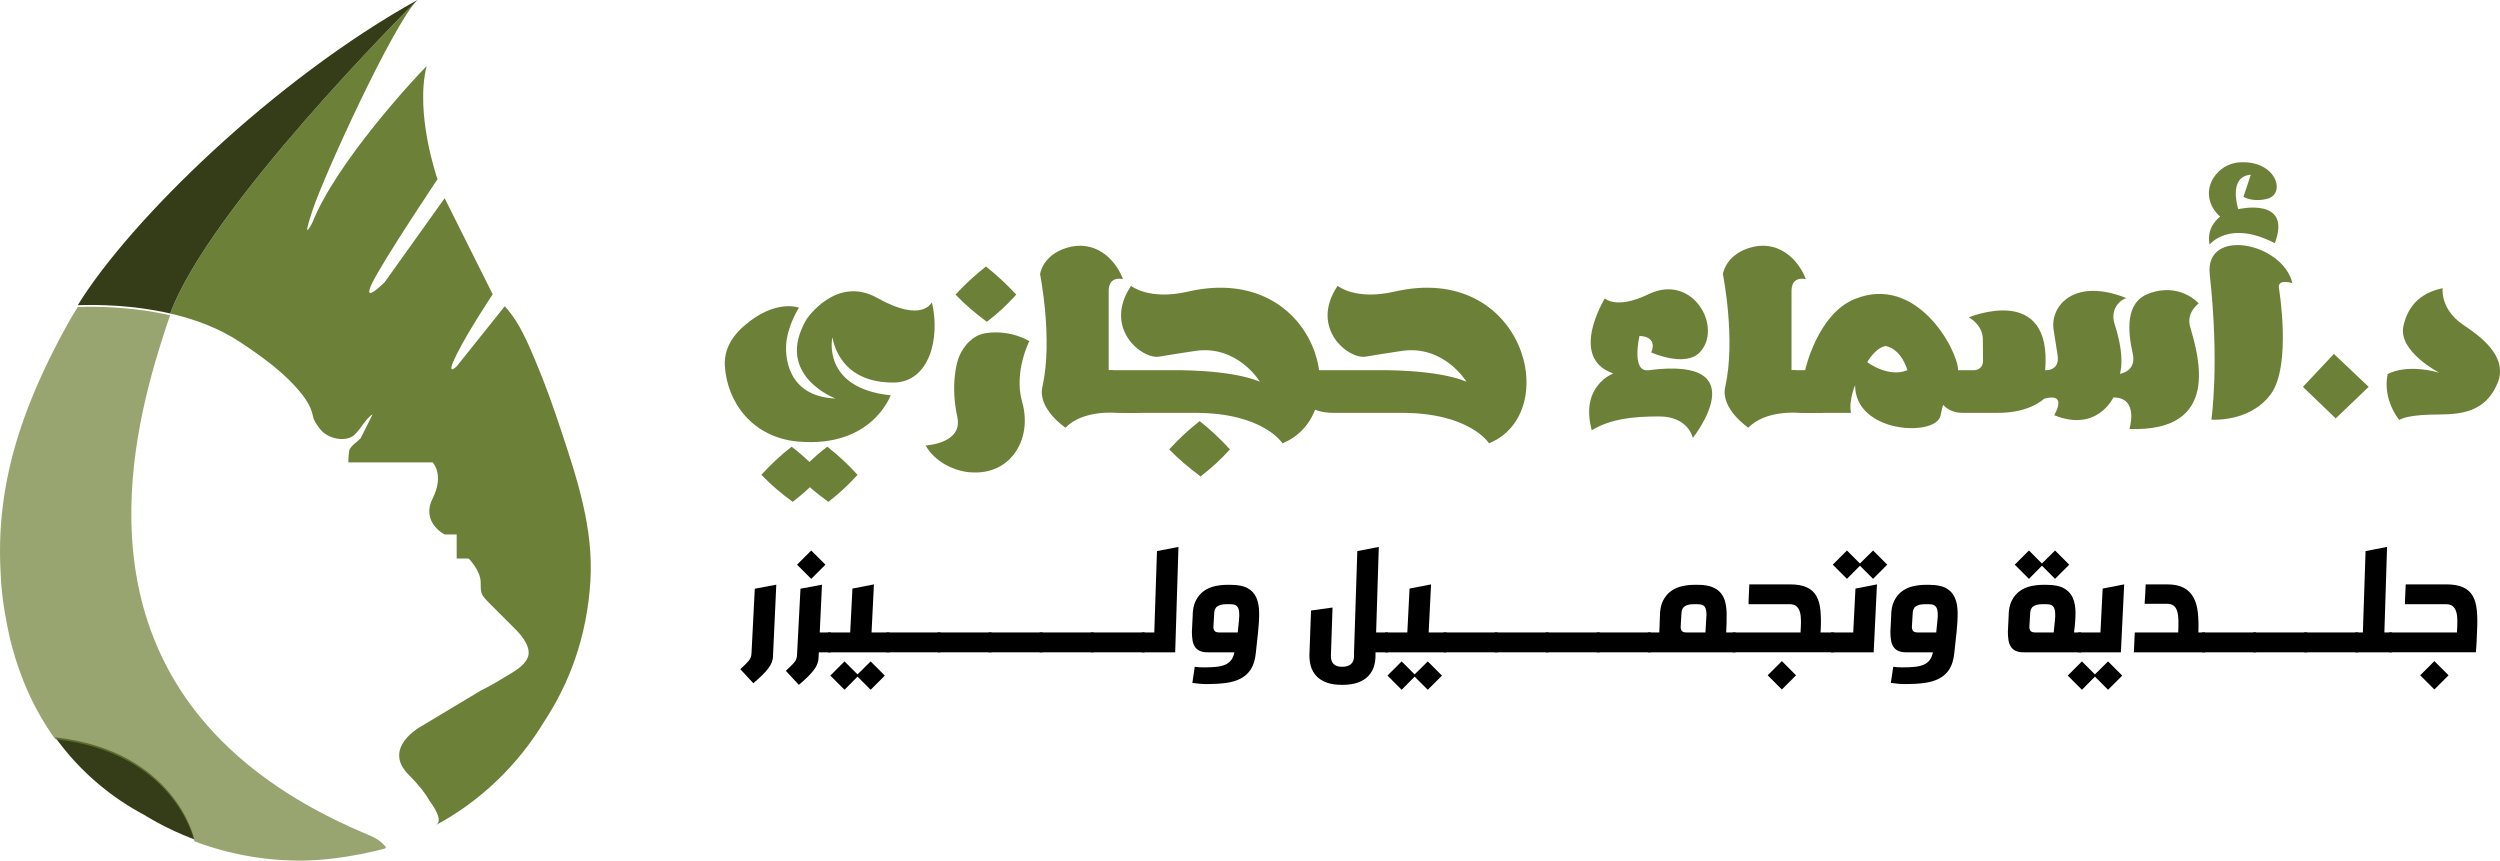 <svg xmlns="http://www.w3.org/2000/svg" id="Layer_2" viewBox="0 0 913 314.295"><g id="Components"><g id="b4ea0787-e3ff-44b4-80c9-591c4bcea271_1"><path d="m152.886.254l-.007.014c-.007.007-.014.014-.021.014l-.034.034h.007c-.151.179-.564.605-.419.371l.014-.014c.426-.426.515-.502.461-.419Z" style="fill:#6c8137; stroke-width:0px;"></path><path d="m215.605,212.33c-.598,9.684-2.44,19.287-5.622,28.449-2.749,7.911-6.481,15.465-11.066,22.469-.028.048-.069.089-.103.144-9.836,16.297-23.74,29.596-40.518,38.408.247-.137.515-.289.839-.467,2.364-1.306.543-4.969-2.172-8.736-1.375-2.502-3.739-5.677-7.732-9.678-9.808-9.808,4.385-17.541,4.385-17.541l21.933-13.162c2.914-1.457,5.774-3.066,8.537-4.791,2.983-1.849,7.086-3.787,8.592-7.176,1.512-3.395-1.718-7.629-3.973-9.966,0,0-4.385-4.385-8.77-8.77s-4.385-4.385-4.385-8.77-4.385-8.77-4.385-8.77h-4.385v-8.777h-4.392s-8.77-4.385-4.385-13.155c4.385-8.777,0-13.162,0-13.162h-30.703c-.227,0,.096-4.323.412-4.859.949-1.608,2.681-2.619,3.973-3.911l4.385-8.77c-2.536,1.265-5.1,6.887-7.622,8.193-3.67,1.904-9.183.282-11.623-2.914-.735-.976-1.485-1.986-2.014-3.093-.488-1.004-.584-2.103-.928-3.169-.729-2.255-2-4.282-3.443-6.145-6.062-7.774-14.496-13.781-22.613-19.19-7.856-5.224-16.846-8.509-25.665-10.53C76.338,75.943,148.907,3.498,152.302.124c-8.873,9.148-33.796,63.544-38.161,76.644-4.392,13.155,0,4.385,0,4.385,8.77-21.933,37.281-52.636,41.666-57.021-4.385,17.548,3.966,41.309,3.966,41.309,0,0-19.314,28.868-23.706,37.645-4.385,8.77,4.392,0,4.392,0l21.926-30.703,17.548,35.088s-8.77,13.155-13.155,21.933c-4.392,8.77,0,4.385,0,4.385l17.541-21.933s1.01,1.107,1.1,1.203c4.433,5.279,7.286,12.035,9.953,18.324,3.554,8.358,6.598,16.929,9.458,25.548,6.055,18.256,11.966,36.119,10.777,55.399Z" style="fill:#6c8137; stroke-width:0px;"></path><path d="m152.426,0s-.007.007-.014.014c-.021.021-.055.055-.11.11-3.395,3.375-75.964,75.819-90.143,114.365-13.465-3.114-26.359-3.292-33.769-3.024C47.512,80.411,100.051,29.081,152.426,0Z" style="fill:#353c18; stroke-width:0px;"></path><path d="m70.998,306.563v.007c-.069-.028-.144-.055-.213-.083-.426-.158-.852-.323-1.272-.495-1.904-.749-3.787-1.553-5.636-2.406-.543-.247-1.079-.502-1.615-.763-.385-.179-.763-.364-1.134-.557-.062-.028-.124-.055-.186-.089-.289-.138-.577-.282-.859-.433-.096-.048-.193-.096-.289-.151-.275-.138-.55-.275-.818-.419-.543-.282-1.086-.571-1.622-.866-.213-.117-.433-.234-.646-.35-.275-.151-.557-.309-.832-.474-.041-.014-.089-.041-.131-.069-.062-.034-.131-.069-.193-.11l-.007-.007c-.35-.193-.694-.392-1.038-.598-.069-.034-.137-.069-.199-.117-.048-.028-.089-.055-.131-.076-.117-.062-.227-.131-.344-.206-.412-.234-.825-.481-1.237-.735-.293-.155-.578-.321-.868-.479-.121-.065-.241-.129-.362-.194-.399-.22-.797-.447-1.196-.667-.007,0-.014-.007-.028-.021-.605-.344-1.21-.694-1.801-1.052-.007,0-.007-.007-.007-.007-.598-.35-1.189-.715-1.773-1.086-.392-.247-.777-.495-1.162-.742-.577-.378-1.155-.756-1.725-1.148-.509-.344-1.01-.694-1.512-1.045-1.354-.962-2.674-1.952-3.973-2.99-.392-.302-.777-.612-1.162-.928-.165-.131-.323-.268-.481-.399-.701-.577-1.395-1.168-2.083-1.773-.344-.296-.68-.598-1.017-.907-.069-.062-.138-.124-.206-.186-.268-.247-.536-.488-.797-.735-.33-.309-.66-.619-.99-.935-.165-.158-.323-.316-.488-.474-.412-.399-.825-.804-1.223-1.21-.076-.076-.151-.158-.227-.234h-.007c-.234-.241-.474-.488-.708-.729-.083-.083-.158-.165-.234-.247h-.007c-.227-.24-.461-.488-.687-.729-.083-.089-.158-.179-.24-.261h-.007c-.028-.041-.062-.076-.096-.11-.406-.433-.797-.873-1.189-1.313-.11-.124-.213-.24-.323-.357-.041-.048-.083-.103-.131-.151-.028-.034-.055-.062-.076-.089h-.007c-.206-.24-.419-.488-.625-.729-1.381-1.608-2.701-3.258-3.973-4.963-.158-.206-.309-.419-.467-.632-.021-.014-.034-.034-.041-.055,0,0-.007-.007-.007-.014h-.007c-.062-.083-.124-.165-.179-.247-.069-.089-.138-.186-.206-.282-.041-.062-.089-.117-.131-.179h.007c43.563,4.921,50.704,36.745,50.821,37.294Z" style="fill:#353c18; stroke-width:0px;"></path><path d="m140.879,309.409c.034.131-.007.241-.089.323-.048.048-.11.089-.172.124-.055.021-.11.041-.165.055-.687.186-1.395.371-2.124.55-.138.034-.275.069-.412.103-.096.028-.193.055-.295.076-.144.041-.295.076-.447.11-.062.014-.124.028-.186.048-6.571,1.567-14.324,2.832-21.52,3.299-.055.007-.103.007-.158.007-.131.007-.261.021-.392.021-.949.069-1.89.103-2.804.131-.165.007-.337.014-.502.021-.234,0-.461.007-.694.007-.392.014-.783.014-1.169.014-.591,0-1.189-.007-1.78-.021h-.179c-.282-.007-.557-.007-.839-.021-.131,0-.268-.007-.399-.014-.117,0-.227,0-.344-.007-.839-.021-1.67-.055-2.502-.103-.529-.028-1.052-.062-1.567-.096-.708-.048-1.416-.103-2.124-.165-.543-.048-1.086-.103-1.629-.158-.089-.007-.179-.014-.261-.028-.55-.055-1.1-.117-1.65-.186-.722-.083-1.437-.179-2.151-.282-.625-.089-1.258-.179-1.883-.282-.076-.007-.151-.021-.227-.034-.55-.089-1.1-.186-1.643-.282-.515-.089-1.031-.179-1.54-.282-.268-.048-.536-.103-.804-.158-.364-.069-.729-.144-1.093-.227-.076-.014-.158-.028-.234-.048-.653-.131-1.299-.275-1.945-.426-.694-.158-1.381-.323-2.069-.502-.261-.062-.522-.131-.777-.199-.495-.124-.983-.254-1.471-.392-.247-.062-.495-.131-.742-.213-.509-.137-1.01-.282-1.519-.44-.818-.234-1.636-.488-2.447-.756-.571-.186-1.141-.378-1.705-.571-.543-.186-1.086-.371-1.622-.571-.021-.007-.048-.014-.069-.021-.048-.021-.096-.034-.144-.055-.055-.014-.103-.028-.151-.055-.419-.144-.832-.295-1.244-.454v-.007c-.069-.028-.144-.055-.213-.083.076.028.144.055.213.076-.117-.557-7.258-32.373-50.821-37.294.137.192.275.385.412.571-.144-.186-.282-.378-.419-.571-.055-.076-.103-.144-.151-.22-.22-.302-.44-.605-.646-.914-.096-.131-.186-.261-.275-.392-.172-.247-.344-.495-.515-.749-.028-.041-.055-.089-.089-.131-.055-.083-.11-.172-.165-.254h-.007c-.199-.302-.399-.605-.598-.907-.048-.083-.103-.165-.151-.24h-.007c-.213-.33-.426-.667-.639-.997-.199-.323-.406-.653-.605-.976-.069-.117-.144-.234-.213-.35-.24-.392-.481-.79-.715-1.189-.165-.289-.337-.571-.502-.866-.234-.399-.467-.804-.694-1.217-.062-.11-.124-.22-.186-.33-.165-.296-.33-.598-.488-.9-.144-.254-.282-.515-.419-.777-.034-.069-.076-.138-.11-.213-.048-.083-.089-.165-.138-.254-.213-.412-.426-.832-.639-1.251-.048-.103-.103-.199-.151-.296-.282-.571-.564-1.141-.839-1.718-.124-.268-.254-.536-.378-.804v-.007c-.199-.426-.399-.852-.591-1.278-.151-.344-.309-.694-.461-1.038l-.103-.247h-.007c-.062-.151-.131-.302-.193-.454-.069-.151-.131-.302-.192-.461-.055-.117-.103-.234-.151-.357-.007-.014-.007-.021-.014-.034-.151-.357-.302-.722-.447-1.086-1.079-2.66-2.055-5.389-2.928-8.186-.103-.316-.199-.639-.295-.962-.344-1.113-.667-2.234-.969-3.368-.227-.839-.447-1.684-.653-2.536-.144-.584-.282-1.169-.419-1.753-.22-.955-.426-1.918-.619-2.887-.103-.495-.199-.99-.295-1.485-.028-.165-.055-.337-.083-.502-.028-.165-.055-.337-.083-.502-.069-.35-.131-.701-.199-1.045-.021-.131-.048-.254-.069-.385-.062-.323-.124-.646-.186-.969-.007-.034-.014-.076-.021-.11-.103-.598-.206-1.189-.302-1.787-.268-1.65-.502-3.306-.687-4.976-.069-.536-.124-1.072-.179-1.615-.048-.447-.089-.893-.131-1.347-.041-.447-.083-.893-.11-1.347-.028-.302-.055-.605-.069-.907-.089-1.258-.158-2.522-.199-3.787-1.004-18.716,1.89-36.14,7.705-53.268.295-.845.591-1.691.894-2.543,4.09-11.458,9.478-22.812,15.864-34.36,1.141-2.062,2.413-4.165,3.732-6.275,7.409-.261,20.304-.083,33.769,3.031-.261.612-.481,1.182-.653,1.753-.117.344-.227.68-.344,1.024-.357,1.086-.715,2.165-1.072,3.258-.371,1.161-.749,2.323-1.113,3.485-.392,1.237-.777,2.467-1.155,3.712-.392,1.299-.783,2.605-1.162,3.911-.392,1.368-.777,2.736-1.155,4.11-.392,1.423-.77,2.852-1.134,4.289-.378,1.485-.742,2.969-1.093,4.461-.364,1.533-.715,3.079-1.045,4.619-.337,1.588-.66,3.175-.969,4.77-.309,1.629-.605,3.265-.873,4.907-.282,1.67-.536,3.347-.77,5.024-.24,1.711-.454,3.423-.646,5.141-.192,1.746-.357,3.492-.502,5.244-.144,1.773-.254,3.554-.337,5.327-.089,1.801-.144,3.602-.172,5.409-.021,1.821-.014,3.643.028,5.471.048,1.842.124,3.684.24,5.526.117,1.856.275,3.712.474,5.561.193,1.876.433,3.739.708,5.595.282,1.883.612,3.753.976,5.615.371,1.883.79,3.76,1.258,5.622.467,1.883.983,3.753,1.553,5.615.571,1.883,1.196,3.746,1.869,5.595.68,1.876,1.409,3.732,2.2,5.567.797,1.863,1.643,3.712,2.543,5.526.921,1.856,1.897,3.677,2.914,5.478,1.052,1.828,2.151,3.636,3.299,5.409,1.182,1.815,2.419,3.588,3.698,5.334,1.32,1.787,2.694,3.533,4.124,5.244,1.464,1.76,2.976,3.471,4.55,5.141,1.615,1.725,3.285,3.402,5.004,5.031,1.773,1.691,3.602,3.327,5.471,4.914,1.945,1.643,3.932,3.231,5.959,4.77,2.117,1.601,4.268,3.141,6.468,4.633,2.289,1.546,4.619,3.031,6.983,4.461,2.474,1.498,4.983,2.928,7.519,4.303,2.667,1.43,5.361,2.804,8.083,4.11,2.852,1.375,5.739,2.681,8.653,3.925,2.296.976,4.619,1.773,6.543,3.423.295.247.577.509.839.784.069.062.131.124.193.192.24.254.667.598.763.955Z" style="fill:#6e8036; opacity:.7; stroke-width:0px;"></path><path d="m326.196,139.715c-18.516,0-21.656-13.412-22.179-16.487-.065-.327-4.253,18.516,21.264,21.133-.065.065-6.87,19.366-34.022,16.88-16.16-1.505-25.712-13.936-26.564-27.741-.131-2.813.262-8.57,6.936-14.394,11.58-10.141,20.151-6.739,20.151-6.739,0,0-3.402,5.234-4.45,11.449-1.046,6.346.197,21.002,17.796,21.721,0,0-22.572-8.44-10.599-28.918,0,0,10.73-16.226,25.778-7.851,17.011,9.552,19.956,1.308,20.021,1.701,3.14,12.955-.916,29.245-14.132,29.245Zm-13.019,33.694c-3.533,3.86-6.477,6.608-10.665,9.879-2.552-1.898-4.711-3.533-6.74-5.365-1.897,1.832-3.925,3.533-6.28,5.365-4.515-3.337-7.655-6.019-11.449-9.879,3.729-4.057,6.739-6.87,11.056-10.272,2.486,1.898,4.515,3.664,6.543,5.561,1.962-1.897,3.991-3.664,6.477-5.561,4.318,3.402,7.327,6.216,11.057,10.272Z" style="fill:#6c8137; stroke-width:0px;"></path><path d="m352.683,172.297c-4.318-.654-11.123-3.402-14.656-9.617,0,0,13.739-.654,11.581-10.403-2.421-10.992-.458-19.824.85-22.506,0,0,2.879-7.131,9.552-8.113,9.291-1.374,15.899,2.944,15.899,2.944,0,0-5.758,11.253-2.618,22.18,3.991,13.935-4.644,27.871-20.609,25.516Zm7.393-74.978c4.318,3.468,7.327,6.281,11.057,10.272-3.533,3.925-6.543,6.673-10.73,9.945-4.45-3.337-7.655-6.019-11.449-9.945,3.729-3.991,6.739-6.804,11.122-10.272Z" style="fill:#6c8137; stroke-width:0px;"></path><path d="m407.637,150.772s-12.235-1.178-18.516,5.43c0,0-10.272-6.87-8.44-14.917,3.925-17.272-.851-41.153-.851-41.153,0,0,.786-6.739,9.487-9.552,10.206-3.271,17.861,3.598,20.806,11.384,0,0-5.234-1.505-5.234,4.318v28.918h1.505l10.009,15.571h-8.766Z" style="fill:#6c8137; stroke-width:0px;"></path><path d="m413.064,104.385s6.477,5.43,20.871,2.094c47.237-10.861,61.696,44.293,34.414,55.416,0,0-6.87-11.122-31.928-11.122h-24.927c-16.095,0-14.721-15.571-14.721-15.571h31.208s21.002-.458,32.124,4.187c0,0-8.244-13.674-23.881-11.188-3.337.523-9.617,1.439-12.823,2.028-6.281,1.178-20.74-10.337-10.338-25.843Zm25.058,49.396c4.318,3.468,7.327,6.281,11.057,10.338-3.533,3.86-6.543,6.608-10.73,9.879-4.45-3.337-7.655-6.019-11.449-9.879,3.729-4.057,6.739-6.87,11.122-10.338Z" style="fill:#6c8137; stroke-width:0px;"></path><path d="m488.49,104.385s6.477,5.43,20.871,2.094c47.237-10.861,61.696,44.293,34.414,55.416,0,0-6.87-11.122-31.928-11.122h-24.927c-16.095,0-14.721-15.571-14.721-15.571h31.208s21.002-.458,32.124,4.187c0,0-8.244-13.674-23.881-11.188-3.337.523-9.617,1.439-12.823,2.028-6.281,1.178-20.74-10.337-10.338-25.843Z" style="fill:#6c8137; stroke-width:0px;"></path><path d="m618.219,159.932s-1.571-7.851-12.3-7.851c-9.748,0-17.731.916-24.6,5.038-4.45-16.226,7.851-20.74,7.851-20.74-16.553-5.627-3.075-27.414-3.075-27.414,0,0,4.122,4.187,15.898-1.505,16.422-7.982,27.414,12.496,18.647,21.329-5.365,5.431-17.6-.065-17.6-.065,2.486-6.215-4.318-6.019-4.318-6.019,0,.197-3.075,13.347,3.337,12.496,40.041-5.234,16.16,24.731,16.16,24.731Z" style="fill:#6c8137; stroke-width:0px;"></path><path d="m657.01,150.772s-12.235-1.178-18.516,5.43c0,0-10.272-6.87-8.44-14.917,3.925-17.272-.851-41.153-.851-41.153,0,0,.786-6.739,9.487-9.552,10.206-3.271,17.861,3.598,20.806,11.384,0,0-5.234-1.505-5.234,4.318v28.918h1.505l10.009,15.571h-8.766Z" style="fill:#6c8137; stroke-width:0px;"></path><path d="m659.231,135.201s4.449-20.413,18.057-25.974c22.768-9.356,37.751,18.712,37.816,25.974,0,0-4.253,5.823-6.411,16.552-1.571,7.851-31.209,6.608-31.209-11.057,0,0-2.421,5.561-1.504,10.076h-16.684c-13.151,0-13.151-15.571-13.151-15.571h13.085Zm29.311-8.833c-3.926.851-6.608,5.888-6.608,5.888,0,0,7.523,5.823,14.655,2.944-2.682-8.44-8.047-8.833-8.047-8.833Z" style="fill:#6c8137; stroke-width:0px;"></path><path d="m749.969,120.349c-1.308-8.57,7.458-19.17,26.693-11.449-1.308,0-6.411,3.271-4.383,9.552,4.057,12.431,1.897,18.057,1.897,18.057,0,0,6.151-.785,4.711-7.327-1.832-8.179-2.814-18.647,5.693-21.918,11.449-4.384,18.384,3.533,18.384,3.533,0,0-4.644,3.337-3.14,8.506,3.14,10.795,11.449,38.536-22.179,37.358,0,0,3.664-11.515-5.823-11.515,0,0-5.954,12.889-21.656,6.477,0,0,5.3-8.44-3.664-6.019,0,0-5.037,5.168-16.684,5.168h-13.085c-11.449,0-11.449-15.571-11.449-15.571h15.571c1.962,0,3.402-1.44,3.337-3.402l-.065-7.982c-.066-5.3-5.104-7.917-5.104-7.917,0,0,30.554-12.823,27.872,19.301,0,0,5.496.458,4.514-5.627l-1.439-9.225Z" style="fill:#6c8137; stroke-width:0px;"></path><path d="m806.943,89.337c-1.374-6.674,3.861-10.207,3.861-10.207-8.702-7.916-2.29-19.17,7.001-19.824,13.935-.981,17.534,12.431,9.29,13.478-1.962.458-5.561.458-7.786-.916l2.683-8.047c-8.506.589-4.58,12.562-4.58,12.562,0,0,19.824-4.645,13.347,12.431-16.749-8.702-23.815.523-23.815.523Zm25.255,15.44s4.907,28.787-3.01,39.321c-7.72,10.272-21.59,9.159-21.59,9.159,0,0,3.01-20.216-.589-52.929-2.029-17.534,26.693-11.776,30.161,3.075,0,0-4.972-1.636-4.972,1.374Z" style="fill:#6c8137; stroke-width:0px;"></path><path d="m841.026,141.285l11.319-12.038,12.693,12.038-12.039,11.515-11.973-11.515Z" style="fill:#6c8137; stroke-width:0px;"></path><path d="m912.075,139.977c-5.103,12.235-16.226,11.253-24.535,11.449-9.355.262-11.319,1.963-11.319,1.963,0,0-6.215-7.328-4.253-16.749,0,0,6.281-3.991,18.843-.523,0,0-15.114-7.786-13.085-17.011,2.551-12.169,13.02-13.412,14.328-13.87,0,0-1.047,7.589,7.458,13.347,5.693,3.86,16.749,11.384,12.562,21.395Z" style="fill:#6c8137; stroke-width:0px;"></path><path d="m270.367,244.381c1.235-1.127,2.226-2.108,2.972-2.943.744-.837,1.117-1.836,1.117-2.999l1.199-23.442,7.851-1.472-1.199,25.95c0,1.599-.591,3.162-1.772,4.689-1.182,1.526-2.99,3.307-5.425,5.343l-4.743-5.125Z" style="stroke-width:0px;"></path><path d="m286.995,244.981c1.235-1.127,2.227-2.107,2.972-2.943.744-.837,1.117-1.836,1.117-2.999l1.254-24.042,7.851-1.472-.817,17.445h4.089v7.251h-4.416l-.109,1.853c0,1.599-.591,3.162-1.772,4.689-1.182,1.526-2.99,3.307-5.425,5.343l-4.743-5.125Zm4.089-38.762l5.18-5.18,5.179,5.18-5.179,5.179-5.18-5.179Z" style="stroke-width:0px;"></path><path d="m310.492,230.97l.817-16.028,7.851-1.526-.872,17.555h6.542v7.251h-22.461v-7.251h8.123Zm-7.251,15.756l5.179-5.18,4.743,4.743,4.798-4.743,5.18,5.18-5.18,5.179-4.798-4.797-4.743,4.797-5.179-5.179Z" style="stroke-width:0px;"></path><path d="m323.74,230.97h19.735v7.251h-19.735v-7.251Z" style="stroke-width:0px;"></path><path d="m342.386,230.97h19.735v7.251h-19.735v-7.251Z" style="stroke-width:0px;"></path><path d="m361.031,230.97h19.735v7.251h-19.735v-7.251Z" style="stroke-width:0px;"></path><path d="m379.676,230.97h19.735v7.251h-19.735v-7.251Z" style="stroke-width:0px;"></path><path d="m398.321,230.97h19.735v7.251h-19.735v-7.251Z" style="stroke-width:0px;"></path><path d="m421.545,230.97l.981-29.712,7.851-1.526-1.199,38.489h-12.212v-7.251h4.579Z" style="stroke-width:0px;"></path><path d="m441.063,238.221c-1.236,0-2.227-.182-2.972-.545-.745-.363-1.327-.872-1.744-1.526-.418-.654-.7-1.445-.846-2.372-.145-.927-.218-1.953-.218-3.08l.273-5.561c0-2.362.382-4.288,1.145-5.779.763-1.49,1.744-2.662,2.943-3.517,1.199-.854,2.544-1.444,4.034-1.772s2.944-.491,4.362-.491h1.417c2.652,0,4.716.409,6.188,1.228,1.473.817,2.535,1.981,3.189,3.488.654,1.509.99,3.335,1.009,5.479.018,2.144-.118,4.544-.409,7.196l-.817,7.578c-.255,2.435-.855,4.389-1.799,5.86-.946,1.473-2.19,2.607-3.735,3.407-1.545.8-3.353,1.336-5.424,1.608-2.072.273-4.361.409-6.869.409-.909,0-1.853-.046-2.835-.137s-1.818-.19-2.508-.3l.872-5.888c.509.072,1.026.127,1.554.164.526.035,1.136.054,1.826.054,1.672,0,3.144-.064,4.416-.19,1.272-.128,2.362-.382,3.272-.764.907-.381,1.644-.935,2.208-1.662.562-.728.972-1.69,1.227-2.89h-9.759Zm10.958-7.251c.144-1.562.29-2.979.435-4.252.145-1.272.173-2.362.082-3.272-.091-.908-.363-1.599-.817-2.071-.455-.473-1.209-.709-2.263-.709h-1.799c-1.236,0-2.254.255-3.054.763-.8.51-1.199,1.473-1.199,2.89l-.273,4.58c0,.728.164,1.254.491,1.581s.872.49,1.635.49h6.761Z" style="stroke-width:0px;"></path><path d="m506.921,230.97v7.251h-4.58v1.145c0,1.381-.19,2.707-.572,3.981-.382,1.272-1.036,2.416-1.963,3.435-.927,1.017-2.172,1.826-3.734,2.426s-3.525.899-5.888.899-4.316-.3-5.86-.899c-1.546-.6-2.772-1.409-3.681-2.426-.908-1.019-1.545-2.163-1.908-3.435-.363-1.273-.545-2.6-.545-3.981l.6-16.409,7.851-1.091-.6,17.719c0,1.272.336,2.243,1.009,2.916.672.673,1.717,1.009,3.135,1.009,1.417,0,2.489-.336,3.217-1.009.727-.673,1.09-1.645,1.09-2.916v-1.363l1.199-36.963,7.851-1.526-.981,31.238h4.361Z" style="stroke-width:0px;"></path><path d="m513.953,230.97l.817-16.028,7.851-1.526-.872,17.555h6.542v7.251h-22.461v-7.251h8.123Zm-7.251,15.756l5.179-5.18,4.743,4.743,4.798-4.743,5.18,5.18-5.18,5.179-4.798-4.797-4.743,4.797-5.179-5.179Z" style="stroke-width:0px;"></path><path d="m527.201,230.97h19.735v7.251h-19.735v-7.251Z" style="stroke-width:0px;"></path><path d="m545.847,230.97h19.735v7.251h-19.735v-7.251Z" style="stroke-width:0px;"></path><path d="m564.491,230.97h19.735v7.251h-19.735v-7.251Z" style="stroke-width:0px;"></path><path d="m583.137,230.97h19.735v7.251h-19.735v-7.251Z" style="stroke-width:0px;"></path><path d="m601.782,230.97h4.197l.219-5.833c0-2.362.381-4.288,1.145-5.779.764-1.49,1.744-2.662,2.944-3.517,1.199-.854,2.543-1.444,4.034-1.772,1.489-.327,2.943-.491,4.361-.491h1.417c2.107,0,3.844.273,5.207.818,1.362.545,2.435,1.309,3.217,2.29.78.981,1.316,2.144,1.607,3.488.291,1.346.436,2.8.436,4.362,0,.945-.01,1.972-.027,3.08-.019,1.108-.064,2.227-.136,3.353h3.435v7.251h-32.057v-7.251Zm11.994-2.071c0,.728.163,1.254.49,1.581s.872.49,1.636.49h6.924l.381-6.542c0-1.199-.2-2.126-.6-2.78-.4-.654-1.235-.981-2.508-.981h-1.799c-1.236,0-2.254.255-3.053.763-.8.51-1.199,1.473-1.199,2.89l-.273,4.58Z" style="stroke-width:0px;"></path><path d="m638.581,220.666c-.036-.036-.036-.427,0-1.172.036-.745.072-1.572.109-2.481.035-1.054.09-2.254.163-3.599h14.774c2.544,0,4.598.354,6.161,1.063,1.562.708,2.743,1.763,3.543,3.162s1.3,3.161,1.5,5.288c.199,2.126.227,4.606.081,7.441,0,.073-.009.163-.027.273s-.027.218-.027.327h4.907v7.251h-37.018v-7.251h24.806c.108-1.526.163-2.925.163-4.198,0-1.272-.128-2.353-.382-3.243s-.673-1.59-1.254-2.1c-.581-.508-1.399-.763-2.453-.763h-15.047Zm6.979,25.95l5.179-5.179,5.18,5.179-5.18,5.18-5.179-5.18Z" style="stroke-width:0px;"></path><path d="m676.799,230.97l.817-16.028,7.851-1.526-1.199,24.806h-15.592v-7.251h8.123Zm-7.469-24.751l5.179-5.18,4.743,4.743,4.798-4.743,5.179,5.18-5.179,5.179-4.798-4.797-4.743,4.797-5.179-5.179Z" style="stroke-width:0px;"></path><path d="m696.152,238.221c-1.236,0-2.227-.182-2.972-.545s-1.327-.872-1.744-1.526c-.418-.654-.7-1.445-.846-2.372-.145-.927-.218-1.953-.218-3.08l.273-5.561c0-2.362.382-4.288,1.145-5.779.763-1.49,1.744-2.662,2.943-3.517,1.199-.854,2.544-1.444,4.034-1.772s2.944-.491,4.362-.491h1.417c2.652,0,4.716.409,6.188,1.228,1.473.817,2.535,1.981,3.189,3.488.654,1.509.99,3.335,1.009,5.479.018,2.144-.118,4.544-.409,7.196l-.817,7.578c-.255,2.435-.855,4.389-1.799,5.86-.946,1.473-2.19,2.607-3.735,3.407-1.545.8-3.353,1.336-5.424,1.608-2.072.273-4.361.409-6.869.409-.909,0-1.853-.046-2.835-.137s-1.818-.19-2.508-.3l.872-5.888c.509.072,1.026.127,1.554.164.526.035,1.136.054,1.826.054,1.672,0,3.144-.064,4.416-.19,1.272-.128,2.362-.382,3.272-.764.907-.381,1.644-.935,2.208-1.662.562-.728.972-1.69,1.227-2.89h-9.759Zm10.958-7.251c.144-1.562.29-2.979.435-4.252s.173-2.362.082-3.272c-.091-.908-.363-1.599-.817-2.071-.455-.473-1.209-.709-2.263-.709h-1.799c-1.236,0-2.254.255-3.054.763-.8.51-1.199,1.473-1.199,2.89l-.273,4.58c0,.728.164,1.254.491,1.581s.872.49,1.635.49h6.761Z" style="stroke-width:0px;"></path><path d="m739.058,238.221c-1.236,0-2.227-.182-2.972-.545s-1.327-.872-1.744-1.526c-.418-.654-.7-1.445-.846-2.372-.145-.927-.218-1.953-.218-3.08l.273-5.561c0-2.362.382-4.288,1.145-5.779.763-1.49,1.744-2.662,2.943-3.517,1.199-.854,2.544-1.444,4.034-1.772s2.944-.491,4.362-.491h1.417c2.652,0,4.733.409,6.242,1.228,1.508.817,2.599,1.981,3.272,3.488.672,1.509,1.009,3.335,1.009,5.479s-.183,4.544-.546,7.196h2.617v7.251h-20.989Zm-3.272-32.002l5.18-5.18,4.743,4.743,4.797-4.743,5.18,5.18-5.18,5.179-4.797-4.797-4.743,4.797-5.18-5.179Zm14.229,24.751c.144-1.562.29-2.979.435-4.252s.173-2.362.082-3.272c-.091-.908-.363-1.599-.817-2.071-.455-.473-1.209-.709-2.263-.709h-1.799c-1.236,0-2.254.255-3.054.763-.8.51-1.199,1.473-1.199,2.89l-.273,4.58c0,.728.164,1.254.491,1.581s.872.49,1.635.49h6.761Z" style="stroke-width:0px;"></path><path d="m755.141,246.726l5.179-5.18,4.743,4.743,4.798-4.743,5.18,5.18-5.18,5.179-4.798-4.797-4.743,4.797-5.179-5.179Zm11.94-15.756l.817-16.028,7.851-1.526-1.199,24.806h-15.592v-7.251h8.123Z" style="stroke-width:0px;"></path><path d="m783.217,220.502c0-.327.018-.69.055-1.09.035-.327.062-.699.082-1.118.018-.417.045-.862.081-1.335.072-1.018.127-2.199.164-3.544h7.796c2.508,0,4.533.409,6.079,1.227,1.544.818,2.734,1.99,3.57,3.517.836,1.526,1.372,3.371,1.608,5.533.236,2.163.3,4.589.191,7.278h2.453v7.251h-26.005l.326-7.251h15.865c.072-1.562.1-2.989.082-4.279-.019-1.29-.155-2.399-.409-3.326-.255-.927-.682-1.635-1.281-2.126-.6-.49-1.427-.736-2.481-.736h-8.178Z" style="stroke-width:0px;"></path><path d="m804.207,230.97h19.735v7.251h-19.735v-7.251Z" style="stroke-width:0px;"></path><path d="m822.852,230.97h19.735v7.251h-19.735v-7.251Z" style="stroke-width:0px;"></path><path d="m841.497,230.97h19.735v7.251h-19.735v-7.251Z" style="stroke-width:0px;"></path><path d="m862.923,230.97l.981-29.712,7.851-1.526-.981,31.238h2.78v7.251h-13.411v-7.251h2.78Z" style="stroke-width:0px;"></path><path d="m878.296,220.666c-.036-.036-.036-.427,0-1.172s.072-1.572.109-2.481c.035-1.054.09-2.254.163-3.599h14.774c2.544,0,4.598.354,6.161,1.063,1.562.708,2.743,1.763,3.543,3.162.8,1.399,1.3,3.161,1.5,5.288.199,2.126.227,4.606.081,7.441-.036.436-.064,1.009-.081,1.718-.019.708-.047,1.444-.082,2.208-.037.763-.082,1.499-.137,2.207-.055.709-.101,1.281-.136,1.718h-31.73v-7.251h24.806c.108-1.526.163-2.925.163-4.198,0-1.272-.128-2.353-.382-3.243s-.673-1.59-1.254-2.1c-.581-.508-1.399-.763-2.453-.763h-15.047Zm5.561,25.95l5.18-5.179,5.179,5.179-5.179,5.18-5.18-5.18Z" style="stroke-width:0px;"></path></g></g></svg>
